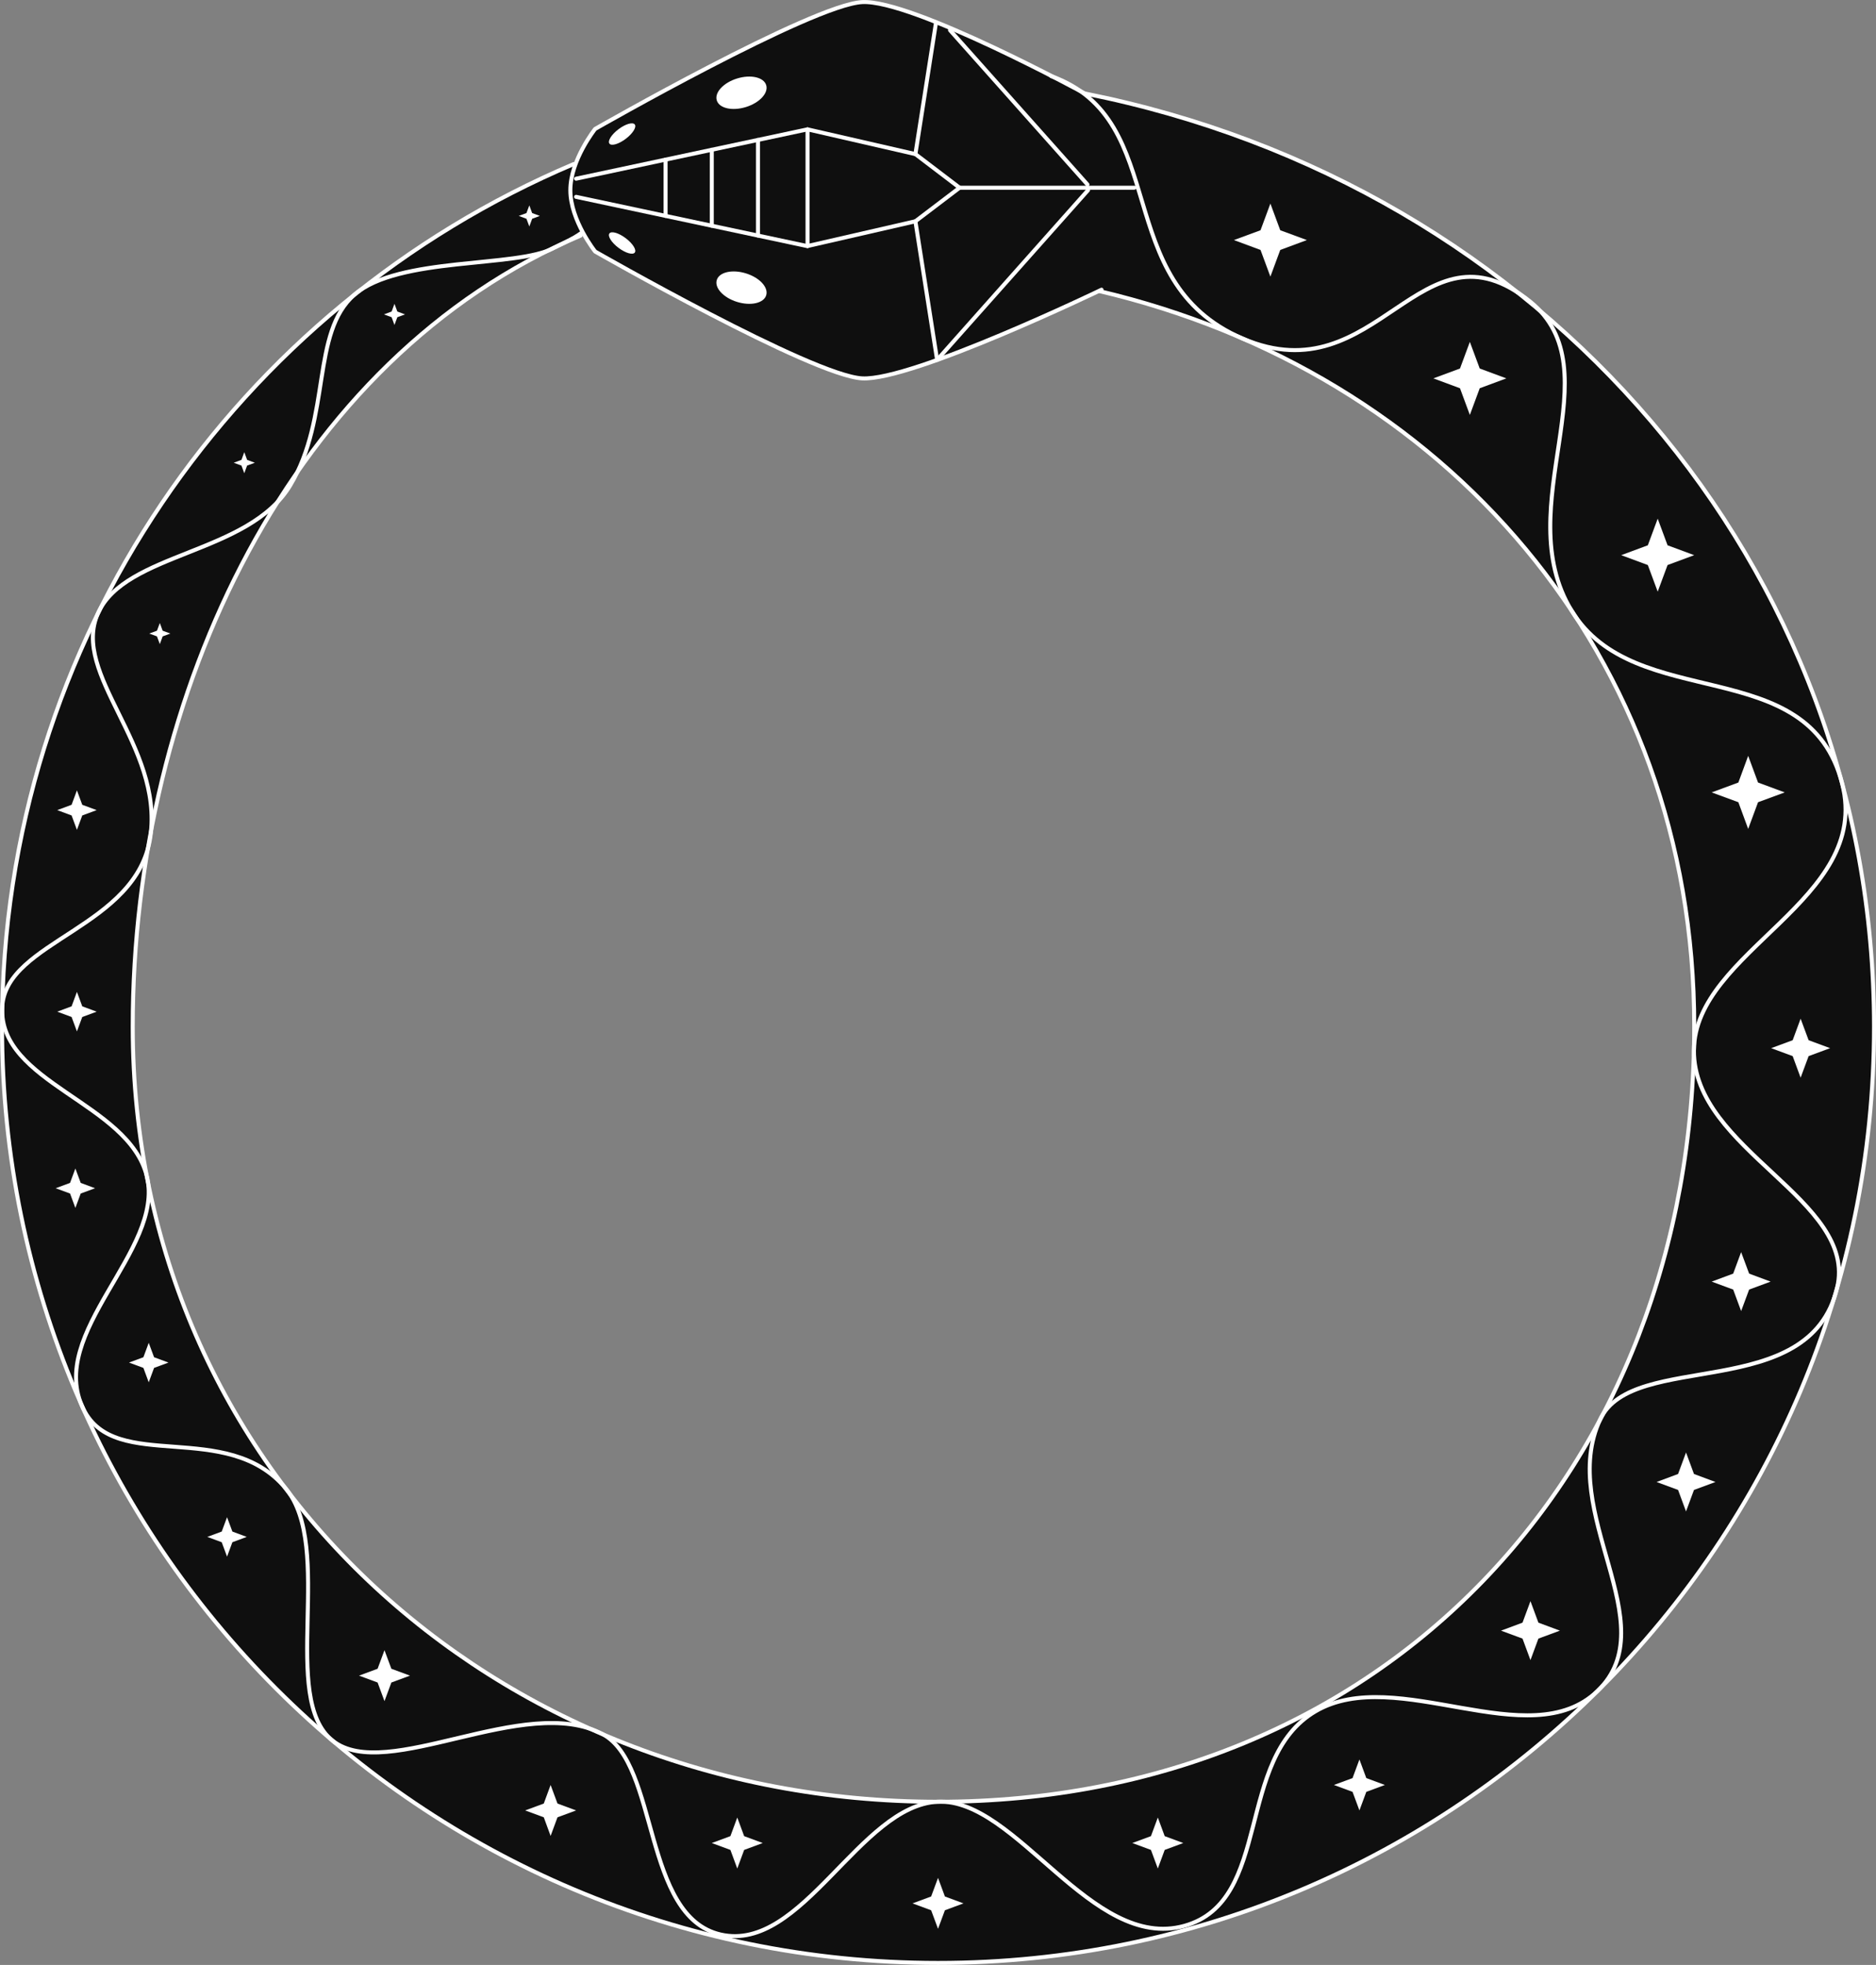 <?xml version="1.0" encoding="UTF-8"?> <svg xmlns="http://www.w3.org/2000/svg" id="OBJECTS" viewBox="0 0 351.65 368.24"><rect x="0" y="0" width="351.65" height="368.24" fill="#808080" stroke="none"/> <defs> <style> .cls-1 { fill: none; stroke: #fff; stroke-linecap: round; stroke-linejoin: round; stroke-width: .75px; } .cls-2, .cls-3 { fill: #fff; } .cls-4 { fill: #0f0f0f; } .cls-3 { fill-rule: evenodd; } </style> </defs> <g> <path class="cls-4" d="M175.83,16.96C78.93,16.96,.38,95.51,.38,192.41s78.55,175.45,175.45,175.45,175.45-78.55,175.45-175.45S272.73,16.96,175.83,16.96Zm0,320.71c-83.37,0-150.95-61.89-150.95-145.25,0-62.49,30.63-125.68,84.77-148.61,18.08-7.66,36.91,6.35,57.79,6.35,83.37,0,150.14,58.89,150.14,142.26s-58.38,145.25-141.75,145.25Z"></path> <g> <path class="cls-4" d="M108.54,30.34c-14.89,6.19-28.75,14.37-41.24,24.21,8.81-6.36,29.78-4.46,36.45-8.04,1.02-.55,2.58-1.23,3.95-2.63,.07-.07,1.19-.15,1.32-.24-.54-4.19-1.39-9.49-.48-13.3Z"></path> <path class="cls-4" d="M294.59,114.45c11.87,19.4,44.04,7.73,50.61,32.08-9.68-35.82-30.42-67.1-58.33-89.95,15.88,12.96-4.2,38.4,7.71,57.87Z"></path> <path class="cls-4" d="M317.52,196.84c-.13,18.68,30.7,27.98,26.85,44.47,4.5-15.52,6.91-31.93,6.91-48.9,0-15.69-2.07-30.9-5.93-45.37,5.38,21.75-27.69,31.15-27.83,49.8Z"></path> <path class="cls-4" d="M28.05,157.53c0-.05,.02-.11,.03-.16,.03-.2,.08-.39,.11-.59,2.41-17.03-14.84-30.31-9.86-41.74C7.37,137.31,.99,162.24,.42,188.6c.75-12.14,24.6-14.71,27.63-31.08Z"></path> <path class="cls-4" d="M232.93,63.46c25.33,10.85,33.2-23.36,53.67-7.1-23.35-19.03-51.65-33.02-83.25-38.83,14.3,12.46,7.98,36.68,29.58,45.93Z"></path> <path class="cls-4" d="M54.39,90.99c7.75-12.88,3.87-28.47,11.97-35.68-19.84,15.86-36.15,35.93-47.6,58.86,5.8-10.68,28.03-10.54,35.63-23.19Z"></path> <path class="cls-4" d="M27.53,220.48C24.17,206.76,.21,203.08,.42,189.15c-.02,1.09-.04,2.17-.04,3.26,0,25.34,5.38,49.42,15.05,71.18-6.32-14.16,15.45-29.4,12.1-43.12Z"></path> <path class="cls-4" d="M299.96,266c-8.16,17.37,12.45,38.3-.45,50.85,20.29-20.17,35.67-45.27,44.2-73.35-6.8,18.94-37.82,9.86-43.76,22.5Z"></path> <path class="cls-4" d="M246.58,320.73c-15.18,8.92-7.94,35.56-24.57,40.2-17.39,4.85-31.5-23.91-46.19-23.26-14.68,.66-25.46,28.36-40.73,24.89-14.68-3.34-11.54-31.92-22.14-37.56-.05-.03-.1-.05-.15-.07-.59-.25-1.18-.51-1.76-.77-14.76-5.47-38.84,9.6-48.57,2.15,30.58,25.91,70.14,41.55,113.36,41.55,48.21,0,91.87-19.45,123.59-50.92-12.76,12.2-37.66-5.13-52.83,3.78Z"></path> <path class="cls-4" d="M53.5,278.89c-10.96-13.04-31.81-2.67-37.84-14.76,10.75,23.96,26.71,45.07,46.45,61.89-9.63-8.25,.65-36.11-8.61-47.13Z"></path> <path class="cls-4" d="M299.46,316.9s.03-.04,.05-.06c-.03,.03-.07,.06-.1,.1,.01-.01,.03-.03,.05-.04Z"></path> <path class="cls-4" d="M18.37,114.92s-.03,.07-.04,.11c.14-.29,.28-.57,.43-.86-.13,.25-.27,.49-.39,.75Z"></path> <path class="cls-4" d="M62.37,326.25s.06,.04,.09,.06c-.12-.1-.24-.2-.36-.3,.09,.08,.17,.16,.26,.24Z"></path> <path class="cls-4" d="M15.65,264.11s0,.02,.01,.02c-.08-.18-.16-.36-.23-.54,.08,.17,.14,.34,.22,.51Z"></path> <path class="cls-4" d="M66.45,55.22s-.06,.06-.1,.09c.32-.25,.63-.51,.94-.76-.3,.21-.58,.43-.85,.67Z"></path> <path class="cls-4" d="M.42,188.65c0,.17,0,.33,0,.5,0-.18,0-.37,0-.55,0,.02,0,.03,0,.05Z"></path> <path class="cls-4" d="M286.81,56.52c-.07-.06-.14-.11-.21-.16,.09,.08,.19,.15,.28,.22-.02-.02-.04-.04-.07-.06Z"></path> <path class="cls-4" d="M344.37,241.31c-.21,.73-.43,1.46-.65,2.19,.24-.68,.46-1.39,.64-2.14,0-.02,0-.03,0-.05Z"></path> <path class="cls-4" d="M345.31,146.88c-.03-.12-.07-.23-.11-.35,.05,.17,.09,.35,.14,.52-.01-.06-.02-.11-.03-.17Z"></path> </g> <path class="cls-1" d="M107.53,30.75C44.56,57.39,.38,119.74,.38,192.41c0,96.9,78.55,175.45,175.45,175.45s175.45-78.55,175.45-175.45c0-86.44-62.14-157.83-147.93-174.89m2.67,37.02c64.46,15.11,111.56,67.85,111.56,137.87,0,83.37-58.38,145.25-141.75,145.25S24.88,275.78,24.88,192.41c0-62.49,29.82-125.33,83.95-148.26"></path> </g> <path class="cls-4" d="M206.54,22.23c-.04-1.88-1.09-3.59-2.75-4.47C195.33,13.29,169.43-.03,161.62,.39c-9.38,.49-50.06,23.77-50.06,23.77,0,0-4.65,5.83-4.65,11.49s4.65,11.49,4.65,11.49c0,0,40.68,23.28,50.06,23.77,9.38,.49,44.86-16.62,44.86-16.62l.33-18.64-.27-13.41Z"></path> <polygon class="cls-4" points="107.11 33.86 151.37 24.62 171.59 29.26 176.25 4.23 204.91 35.18 175.66 67.83 171.59 41.85 151.37 46.49 106.98 37.26 107.11 33.86"></polygon> <path class="cls-1" d="M203.35,17.53S171-.11,161.62,.39s-50.06,23.77-50.06,23.77c0,0-4.65,5.83-4.65,11.49s4.65,11.49,4.65,11.49c0,0,40.68,23.28,50.06,23.77,9.38,.49,44.86-16.62,44.86-16.62"></path> <g> <path class="cls-2" d="M143.62,15.95c.46,1.48-1.24,3.32-3.8,4.11s-5,.24-5.46-1.24,1.24-3.32,3.8-4.11,5-.24,5.46,1.24Z"></path> <path class="cls-2" d="M143.62,55.34c.46-1.48-1.24-3.32-3.8-4.11s-5-.24-5.46,1.24,1.24,3.32,3.8,4.11c2.56,.79,5,.24,5.46-1.24Z"></path> <g> <path class="cls-2" d="M118.99,47.33c.37-.5-.39-1.7-1.7-2.69-1.31-.99-2.68-1.39-3.06-.89-.37,.5,.39,1.7,1.7,2.69,1.31,.99,2.68,1.39,3.06,.89Z"></path> <path class="cls-2" d="M118.99,23.33c.37,.5-.39,1.7-1.7,2.69-1.31,.99-2.68,1.39-3.06,.89-.37-.5,.39-1.7,1.7-2.69,1.31-.99,2.68-1.39,3.06-.89Z"></path> </g> </g> <g> <line class="cls-1" x1="175.66" y1="67.45" x2="203.95" y2="35.64"></line> <polyline class="cls-1" points="212.62 35.18 179.87 35.18 171.59 41.47"></polyline> <line class="cls-1" x1="178.08" y1="5.66" x2="203.84" y2="34.58"></line> <polyline class="cls-1" points="175.45 4.23 171.59 28.88 151.37 24.24 151.37 46.11 171.59 41.47 175.66 67.45"></polyline> <line class="cls-1" x1="171.59" y1="28.88" x2="179.87" y2="35.18"></line> <line class="cls-1" x1="151.37" y1="24.24" x2="107.99" y2="33.49"></line> <line class="cls-1" x1="151.37" y1="46.13" x2="107.99" y2="36.89"></line> <line class="cls-1" x1="142.08" y1="26.22" x2="142.08" y2="44.15"></line> <line class="cls-1" x1="133.42" y1="28.07" x2="133.42" y2="42.31"></line> <line class="cls-1" x1="124.76" y1="29.91" x2="124.76" y2="40.46"></line> </g> <path class="cls-1" d="M197.04,14.26c22.83,8.27,10.77,38.43,35.89,49.19,25.41,10.88,33.25-23.6,53.88-6.94,16.02,12.94-4.15,38.43,7.78,57.93s44.37,7.59,50.72,32.43c5.59,21.87-27.66,31.27-27.79,49.96-.13,18.7,30.77,28,26.84,44.52-5.18,21.77-38.25,11.55-44.4,24.63-8.17,17.4,12.52,38.36-.5,50.91-12.75,12.29-37.69-5.1-52.88,3.82-15.18,8.92-7.94,35.56-24.57,40.2-17.39,4.85-31.5-23.91-46.19-23.26-14.68,.66-25.46,28.36-40.73,24.89-14.68-3.34-11.54-31.92-22.14-37.56-14.55-7.73-40.48,9.2-50.58,1.25-10.1-7.95,.47-36.25-8.87-47.36-10.97-13.05-31.85-2.66-37.85-14.78-7.09-14.31,15.27-29.75,11.88-43.63S-.39,203,.42,188.65c.69-12.37,25.36-14.8,27.77-31.88,2.41-17.08-14.96-30.39-9.82-41.85,5.14-11.45,28.24-11,36.02-23.94s3.83-28.6,12.06-35.77c8.23-7.16,30.4-5.01,37.29-8.71,1.02-.55,3.7-1.7,5.27-2.87"></path> <polygon class="cls-3" points="238.13 38.15 239.98 43.15 244.97 44.99 239.98 46.84 238.13 51.84 236.28 46.84 231.29 44.99 236.28 43.15 238.13 38.15 238.13 38.15"></polygon> <polygon class="cls-3" points="275.52 64.07 277.37 69.06 282.36 70.91 277.37 72.76 275.52 77.76 273.67 72.76 268.68 70.91 273.67 69.06 275.52 64.07 275.52 64.07"></polygon> <polygon class="cls-3" points="310.73 97.2 312.58 102.19 317.57 104.04 312.58 105.89 310.73 110.88 308.88 105.89 303.89 104.04 308.88 102.19 310.73 97.2 310.73 97.2"></polygon> <polygon class="cls-3" points="327.69 141.65 329.54 146.65 334.54 148.5 329.54 150.34 327.69 155.34 325.85 150.34 320.85 148.5 325.85 146.65 327.69 141.65 327.69 141.65"></polygon> <polygon class="cls-3" points="337.52 190.91 339.02 194.94 343.05 196.43 339.02 197.92 337.52 201.96 336.03 197.92 332 196.43 336.03 194.94 337.52 190.91 337.52 190.91"></polygon> <polygon class="cls-3" points="326.37 234.65 327.87 238.68 331.9 240.18 327.87 241.67 326.37 245.7 324.88 241.67 320.85 240.18 324.88 238.68 326.37 234.65 326.37 234.65"></polygon> <polygon class="cls-3" points="316.04 272.2 317.53 276.23 321.56 277.73 317.53 279.22 316.04 283.25 314.55 279.22 310.52 277.73 314.55 276.23 316.04 272.2 316.04 272.2"></polygon> <polygon class="cls-3" points="286.88 300.06 288.37 304.09 292.4 305.59 288.37 307.08 286.88 311.11 285.39 307.08 281.36 305.59 285.39 304.09 286.88 300.06 286.88 300.06"></polygon> <polygon class="cls-3" points="254.82 329.73 256.11 333.22 259.59 334.51 256.11 335.8 254.82 339.28 253.53 335.8 250.04 334.51 253.53 333.22 254.82 329.73 254.82 329.73"></polygon> <polygon class="cls-3" points="217.03 340.61 218.32 344.1 221.8 345.39 218.32 346.68 217.03 350.17 215.74 346.68 212.25 345.39 215.74 344.1 217.03 340.61 217.03 340.61"></polygon> <polygon class="cls-3" points="175.83 351.92 177.12 355.41 180.6 356.7 177.12 357.99 175.83 361.47 174.54 357.99 171.05 356.7 174.54 355.41 175.83 351.92 175.83 351.92"></polygon> <polygon class="cls-3" points="138.2 340.61 139.49 344.1 142.97 345.39 139.49 346.68 138.2 350.17 136.91 346.68 133.42 345.39 136.91 344.1 138.2 340.61 138.2 340.61"></polygon> <polygon class="cls-3" points="103.21 334.51 104.5 337.99 107.99 339.28 104.5 340.57 103.21 344.06 101.93 340.57 98.44 339.28 101.93 337.99 103.21 334.51 103.21 334.51"></polygon> <polygon class="cls-3" points="72.07 309.25 73.36 312.73 76.85 314.02 73.36 315.31 72.07 318.8 70.78 315.31 67.3 314.02 70.78 312.73 72.07 309.25 72.07 309.25"></polygon> <polygon class="cls-3" points="42.56 284.33 43.56 287.02 46.25 288.02 43.56 289.02 42.56 291.72 41.56 289.02 38.86 288.02 41.56 287.02 42.56 284.33 42.56 284.33"></polygon> <polygon class="cls-3" points="27.88 251.65 28.88 254.35 31.58 255.35 28.88 256.35 27.88 259.05 26.88 256.35 24.18 255.35 26.88 254.35 27.88 251.65 27.88 251.65"></polygon> <polygon class="cls-3" points="14.13 218.98 15.13 221.68 17.82 222.68 15.13 223.67 14.13 226.37 13.13 223.67 10.43 222.68 13.13 221.68 14.13 218.98 14.13 218.98"></polygon> <polygon class="cls-3" points="14.42 185.89 15.42 188.59 18.12 189.59 15.42 190.59 14.42 193.29 13.42 190.59 10.73 189.59 13.42 188.59 14.42 185.89 14.42 185.89"></polygon> <polygon class="cls-3" points="14.42 148.12 15.42 150.82 18.12 151.82 15.42 152.82 14.42 155.52 13.42 152.82 10.73 151.82 13.42 150.82 14.42 148.12 14.42 148.12"></polygon> <polygon class="cls-3" points="29.96 116.75 30.49 118.2 31.93 118.73 30.49 119.26 29.96 120.71 29.42 119.26 27.98 118.73 29.42 118.2 29.96 116.75 29.96 116.75"></polygon> <polygon class="cls-3" points="45.79 84.74 46.32 86.18 47.77 86.72 46.32 87.25 45.79 88.69 45.26 87.25 43.81 86.72 45.26 86.18 45.79 84.74 45.79 84.74"></polygon> <polygon class="cls-3" points="73.94 56.94 74.48 58.38 75.92 58.92 74.48 59.45 73.94 60.9 73.41 59.45 71.97 58.92 73.41 58.38 73.94 56.94 73.94 56.94"></polygon> <polygon class="cls-3" points="99.22 38.49 99.75 39.93 101.19 40.46 99.75 41 99.22 42.44 98.68 41 97.24 40.46 98.68 39.93 99.22 38.49 99.22 38.49"></polygon> </svg> 